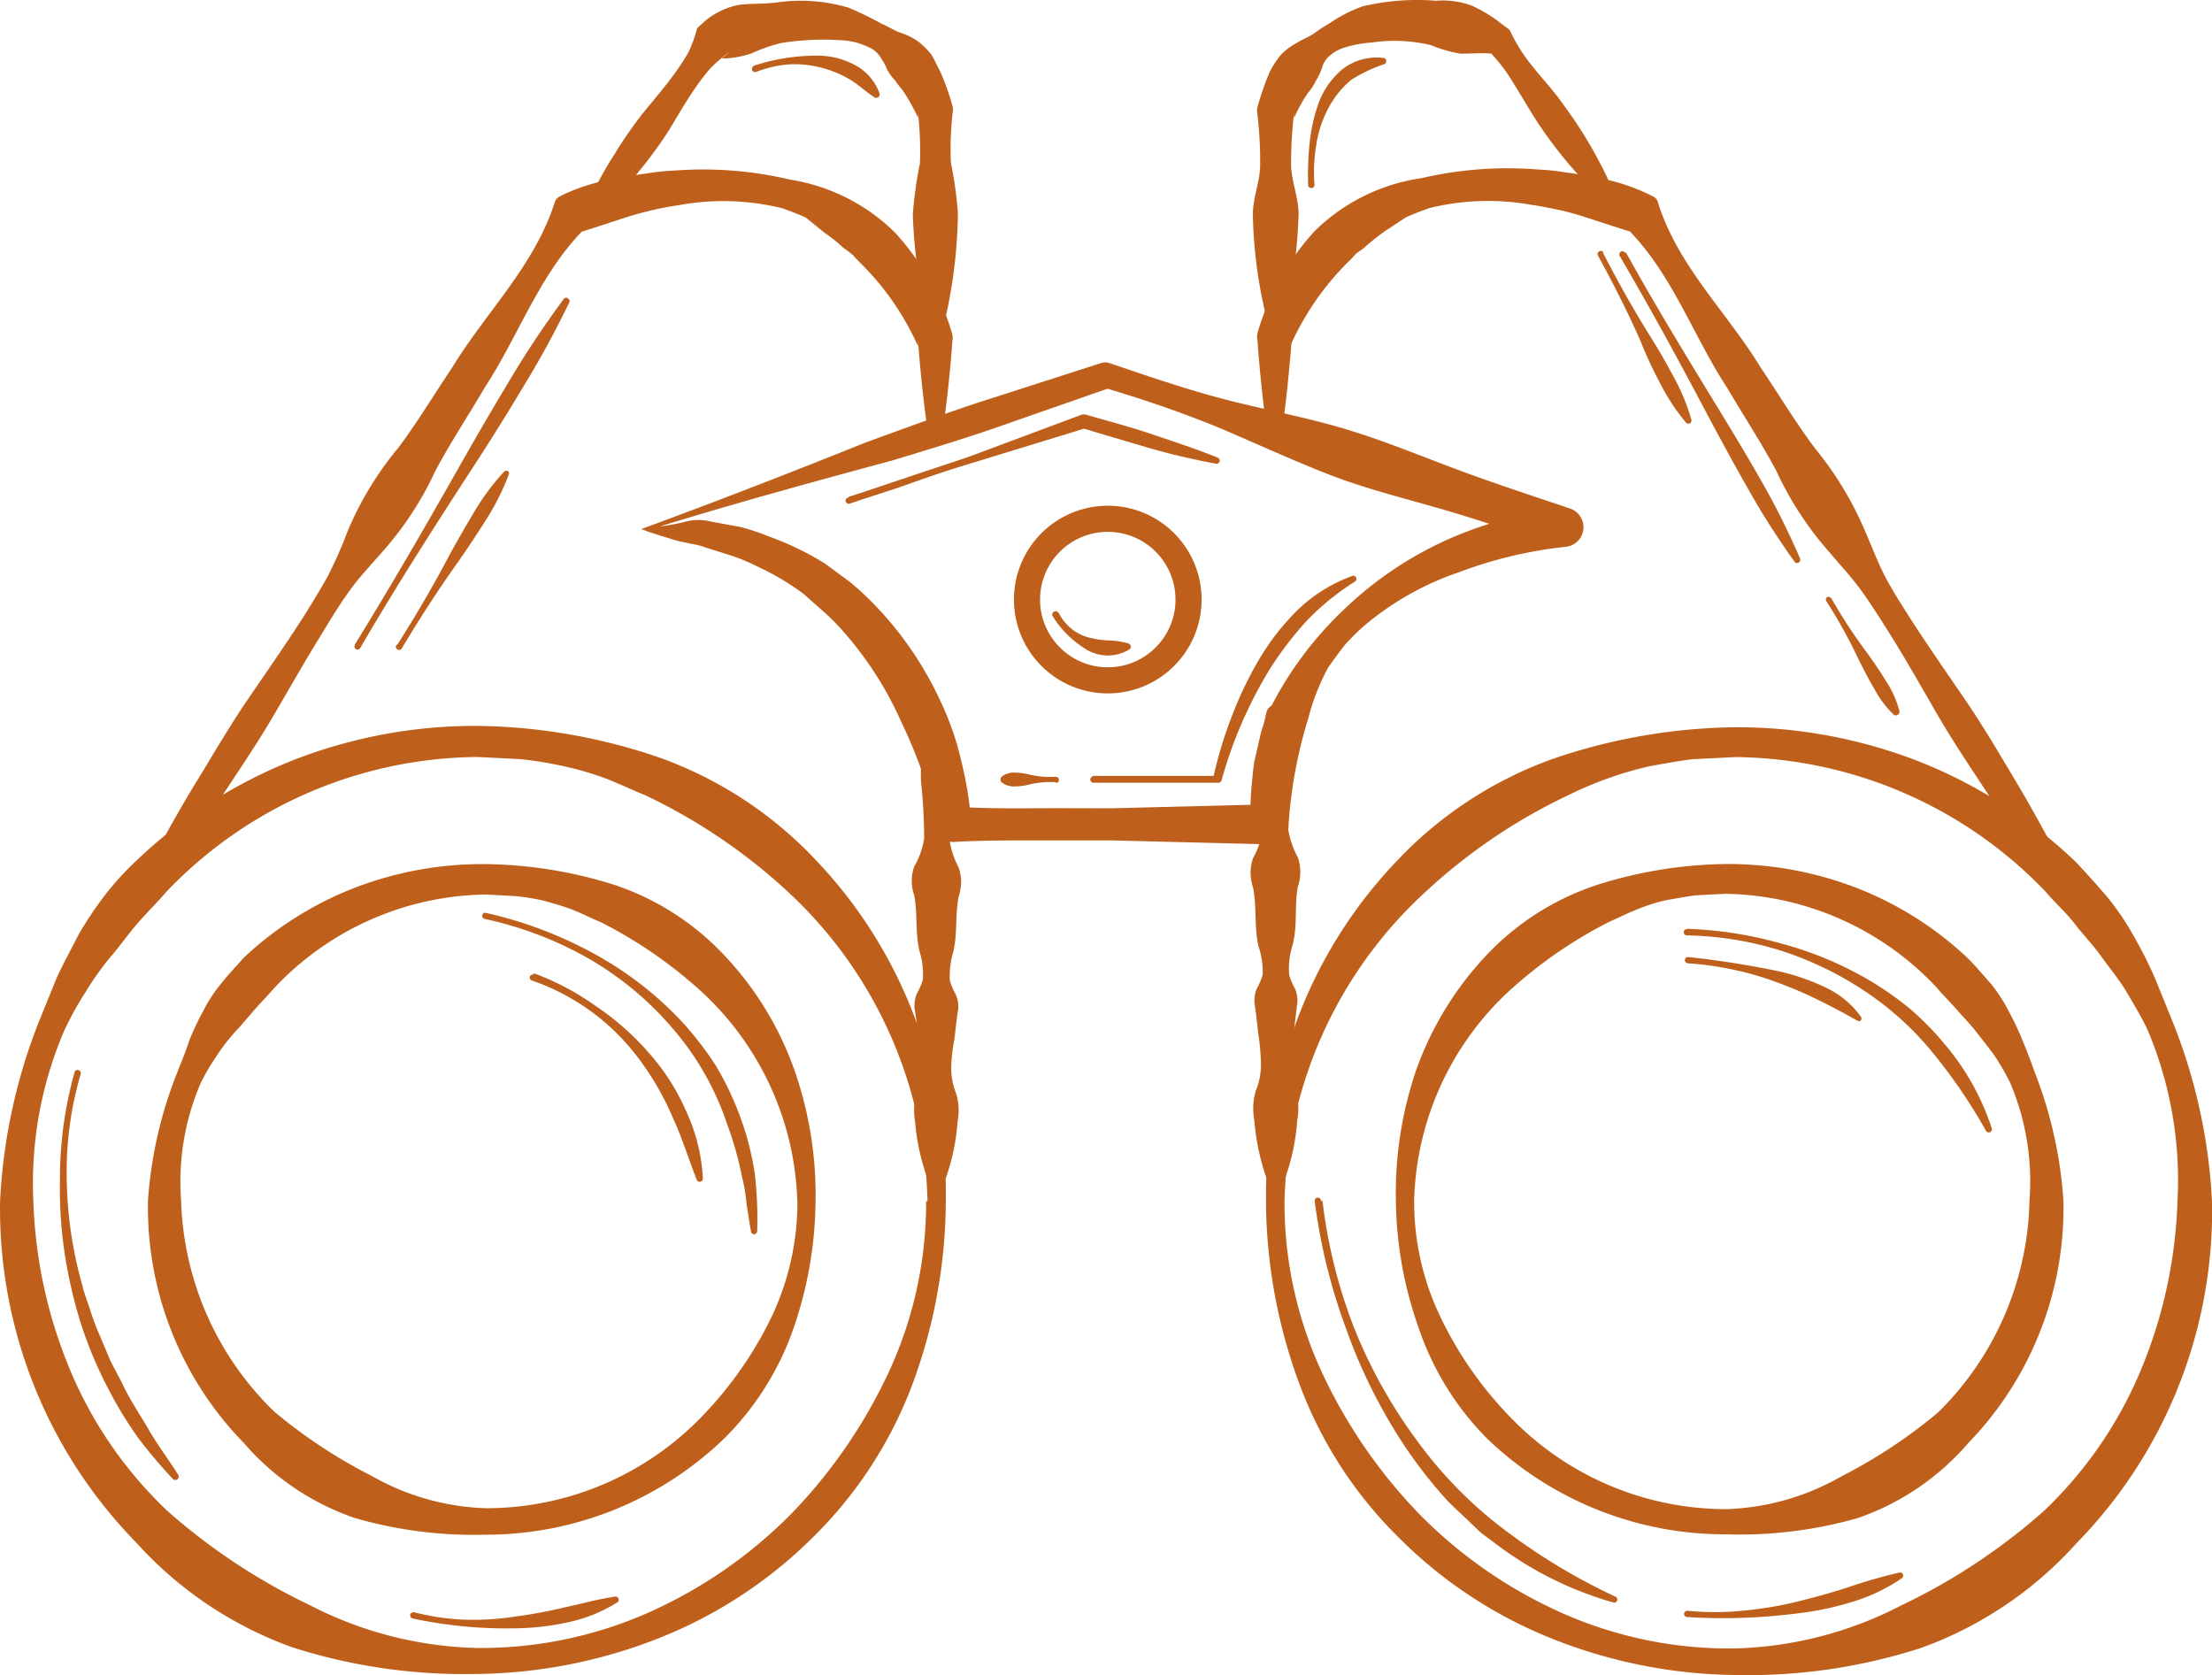 <svg xmlns="http://www.w3.org/2000/svg" width="84.688" height="64.132" viewBox="0 0 84.688 64.132"><g transform="translate(0.003 0.039)"><g transform="translate(-0.003 -0.039)"><path d="M36.208,55a20.367,20.367,0,0,1-1.245,6.917,16.165,16.165,0,0,1-3.855,5.959,17.456,17.456,0,0,1-5.937,3.87,19.507,19.507,0,0,1-6.932,1.35,21.635,21.635,0,0,1-7.068-1.026A14.793,14.793,0,0,1,5.2,68.053,18.278,18.278,0,0,1,0,55,21.521,21.521,0,0,1,1.508,48.07l.671-1.652c.256-.543.543-1.071.815-1.607A13.847,13.847,0,0,1,4,43.3,10.786,10.786,0,0,1,5.219,41.96,18.512,18.512,0,0,1,11.254,38.1a19.153,19.153,0,0,1,6.993-1.3,22.178,22.178,0,0,1,7.023,1.222,15.276,15.276,0,0,1,5.99,3.945A17.825,17.825,0,0,1,35.031,48,19.734,19.734,0,0,1,36.208,55Zm-.7,0a16.664,16.664,0,0,0-5.371-11.873A21.733,21.733,0,0,0,24.7,39.455c-.513-.211-1.011-.445-1.509-.641a11.9,11.9,0,0,0-1.6-.468,15.25,15.25,0,0,0-1.644-.272l-1.667-.083a16.641,16.641,0,0,0-11.9,5.145c-.362.422-.754.807-1.116,1.222s-.686.89-1.033,1.282A11.492,11.492,0,0,0,3.266,47a12,12,0,0,0-.807,1.463A14.778,14.778,0,0,0,1.274,55a18.278,18.278,0,0,0,1.4,6.442,15.841,15.841,0,0,0,3.719,5.4,23.385,23.385,0,0,0,5.439,3.606,14.65,14.65,0,0,0,6.4,1.652,15.841,15.841,0,0,0,6.533-1.328A17.931,17.931,0,0,0,30.256,67a19.794,19.794,0,0,0,3.772-5.469A15.4,15.4,0,0,0,35.454,55Z" transform="translate(0.003 -9.01)" fill="#be601b"/><path d="M33.066,56.681a15.268,15.268,0,0,1-.837,4.888,11.044,11.044,0,0,1-2.685,4.262,13.156,13.156,0,0,1-9.113,3.659,16.43,16.43,0,0,1-5.009-.641,9.807,9.807,0,0,1-4.247-2.874,12.9,12.9,0,0,1-3.666-9.294,16.188,16.188,0,0,1,1.124-4.9c.151-.392.309-.754.445-1.184a10.09,10.09,0,0,1,.543-1.154,5.676,5.676,0,0,1,.709-1.079c.249-.324.566-.641.83-.95a13.1,13.1,0,0,1,4.307-2.708,13.654,13.654,0,0,1,4.964-.89,16.958,16.958,0,0,1,4.994.815,10.214,10.214,0,0,1,4.262,2.8,12.371,12.371,0,0,1,2.595,4.345,14.431,14.431,0,0,1,.785,4.9Zm-.7,0a11.36,11.36,0,0,0-3.817-8.117,17.35,17.35,0,0,0-3.711-2.527c-.347-.143-.686-.317-1.041-.46s-.754-.249-1.086-.347a8.426,8.426,0,0,0-1.132-.189l-1.147-.06a11.315,11.315,0,0,0-8.109,3.6c-.241.287-.513.551-.754.83s-.483.573-.754.86a7.28,7.28,0,0,0-.694.913,8.219,8.219,0,0,0-.588,1A9.535,9.535,0,0,0,8.776,56.7a11.715,11.715,0,0,0,3.561,8.072,19.612,19.612,0,0,0,3.719,2.459,9.452,9.452,0,0,0,4.375,1.245,11.474,11.474,0,0,0,8.3-3.53,14.574,14.574,0,0,0,2.64-3.772,10.252,10.252,0,0,0,1-4.5Z" transform="translate(-1.842 -10.735)" fill="#be601b"/><path d="M7.558,35.226q.849-1.663,1.833-3.266c.656-1.071,1.267-2.127,1.969-3.153s1.411-2.044,2.082-3.085c.332-.528.656-1.056.958-1.6a17.33,17.33,0,0,0,.754-1.712,12.605,12.605,0,0,1,1.931-3.183c.754-1,1.38-2.059,2.074-3.085,1.29-2.12,3.146-3.885,3.923-6.321a.377.377,0,0,1,.189-.226l.166-.083a7.544,7.544,0,0,1,2.1-.619c.355-.075.717-.136,1.079-.181A8.69,8.69,0,0,1,27.707,8.6a14.514,14.514,0,0,1,4.375.347,7.355,7.355,0,0,1,4.028,2.029,9.807,9.807,0,0,1,2.2,3.908v.045a.377.377,0,0,1,0,.181c-.075,1-.174,2.007-.309,3.017a.355.355,0,0,1-.7,0c-.136-1.011-.234-2.014-.309-3.017v.219a10.38,10.38,0,0,0-2.165-3.146c-.106-.113-.219-.219-.324-.339a4.212,4.212,0,0,0-.362-.279,6.731,6.731,0,0,0-.754-.6l-.694-.566c-.294-.128-.6-.249-.905-.355a9.4,9.4,0,0,0-3.923-.121c-.324.045-.656.106-.981.181s-.641.158-.966.256c-.619.2-1.275.422-1.863.6l.355-.309c-1.863,1.758-2.655,4.194-4.013,6.269-.626,1.071-1.313,2.1-1.893,3.2a12.681,12.681,0,0,1-2.037,3.1c-.415.475-.852.935-1.214,1.433s-.7,1.041-1.026,1.584c-.656,1.056-1.267,2.135-1.893,3.206s-1.313,2.074-2,3.123-1.411,2.044-2.173,3.017a.355.355,0,0,1-.6-.377Z" transform="translate(-1.845 -2.073)" fill="#be601b"/><path d="M47.575,36.682a8.554,8.554,0,0,1,.256,2.173,20.7,20.7,0,0,0-.121,2.165,3.3,3.3,0,0,0,.362,1.116,1.7,1.7,0,0,1,0,1.079c-.151.754-.038,1.448-.219,2.173a3.108,3.108,0,0,0-.121,1.079,2.814,2.814,0,0,0,.234.543,1.139,1.139,0,0,1,.083.543c-.06.362-.1.754-.136,1.086a7.461,7.461,0,0,0-.128,1.041,2.618,2.618,0,0,0,.181,1.086,2.218,2.218,0,0,1,.06,1.086,8.3,8.3,0,0,1-.453,2.173.377.377,0,0,1-.483.219.37.37,0,0,1-.219-.219A8.3,8.3,0,0,1,46.4,51.86a2.308,2.308,0,0,1,.06-1.086,2.753,2.753,0,0,0,.166-1.094,8.721,8.721,0,0,0-.113-1.079c-.038-.362-.075-.754-.136-1.086a1.245,1.245,0,0,1,.083-.543,2.814,2.814,0,0,0,.234-.543,2.934,2.934,0,0,0-.121-1.079c-.181-.754-.068-1.448-.211-2.173a1.652,1.652,0,0,1,0-1.079,3.138,3.138,0,0,0,.385-1.086,20.708,20.708,0,0,0-.121-2.165,8.555,8.555,0,0,1,.2-2.165.362.362,0,0,1,.445-.256.37.37,0,0,1,.309.256Z" transform="translate(-11.364 -8.915)" fill="#be601b"/><path d="M29.931,7.582a14.257,14.257,0,0,1,.935-1.7A16.4,16.4,0,0,1,31.961,4.3c.407-.5.83-.988,1.207-1.509a8.75,8.75,0,0,0,.528-.807,5.28,5.28,0,0,0,.339-.935h0l.324-.294a2.927,2.927,0,0,1,1.282-.6c.46-.053.928-.03,1.388-.083a6.5,6.5,0,0,1,2.791.189,12.727,12.727,0,0,1,1.29.626c.219.091.415.219.649.317a2.648,2.648,0,0,1,.694.324A2.768,2.768,0,0,1,43,2.06c.128.211.234.445.347.664a9.286,9.286,0,0,1,.475,1.35h0a.423.423,0,0,1,0,.166,12.922,12.922,0,0,0-.075,1.946,15.675,15.675,0,0,1,.272,1.946,19.274,19.274,0,0,1-.46,3.938.4.4,0,0,1-.754,0,19.824,19.824,0,0,1-.513-3.9,15.675,15.675,0,0,1,.272-1.946,12.922,12.922,0,0,0-.075-1.946v.2a7.257,7.257,0,0,0-.543-.988c-.106-.151-.234-.279-.324-.43a1.743,1.743,0,0,1-.309-.422,2.481,2.481,0,0,0-.279-.5.928.928,0,0,0-.438-.362,2.64,2.64,0,0,0-1.041-.264,10.342,10.342,0,0,0-2.308.106,6.14,6.14,0,0,0-1.116.392,3.568,3.568,0,0,1-1.154.2l.324-.264a5.212,5.212,0,0,0-.754.634,8.117,8.117,0,0,0-.581.754c-.37.528-.686,1.094-1.018,1.637A16.445,16.445,0,0,1,31.81,6.526a15.532,15.532,0,0,1-1.29,1.448.355.355,0,0,1-.573-.407Z" transform="translate(-7.344 0.029)" fill="#be601b"/><path d="M64.959,55.02a15.4,15.4,0,0,0,1.433,6.548,19.794,19.794,0,0,0,3.772,5.469,17.84,17.84,0,0,0,5.484,3.772,15.773,15.773,0,0,0,6.533,1.328,14.619,14.619,0,0,0,6.4-1.652,23.385,23.385,0,0,0,5.446-3.606,15.841,15.841,0,0,0,3.719-5.4,18.271,18.271,0,0,0,1.4-6.442,14.77,14.77,0,0,0-1.132-6.555c-.234-.505-.528-.988-.807-1.463s-.649-.913-.966-1.358-.709-.852-1.041-1.282-.754-.8-1.109-1.222a16.656,16.656,0,0,0-11.858-5.145l-1.667.083c-.551.068-1.1.173-1.652.272a14.216,14.216,0,0,0-3.1,1.109,21.6,21.6,0,0,0-5.431,3.674A16.633,16.633,0,0,0,64.959,55.02Zm-.709,0a19.915,19.915,0,0,1,1.192-6.948,17.825,17.825,0,0,1,3.772-6.035A15.306,15.306,0,0,1,75.2,38.092a22.223,22.223,0,0,1,7.031-1.222,19.153,19.153,0,0,1,6.993,1.3,18.512,18.512,0,0,1,6.035,3.862c.415.438.815.89,1.207,1.343a10.565,10.565,0,0,1,1.018,1.509,15.994,15.994,0,0,1,.807,1.607l.671,1.652a21.325,21.325,0,0,1,1.509,6.932,18.21,18.21,0,0,1-5.19,13.035A14.7,14.7,0,0,1,89.3,72.128a21.559,21.559,0,0,1-7.061,1.026,19.47,19.47,0,0,1-6.932-1.35A17.35,17.35,0,0,1,69.342,67.9a16.067,16.067,0,0,1-3.832-5.944,20.367,20.367,0,0,1-1.26-6.932Z" transform="translate(-15.781 -9.028)" fill="#be601b"/><path d="M71.541,56.679a10.146,10.146,0,0,0,1.033,4.526,14.393,14.393,0,0,0,2.64,3.772,11.459,11.459,0,0,0,8.3,3.53,9.422,9.422,0,0,0,4.368-1.245A19.665,19.665,0,0,0,91.606,64.8,11.715,11.715,0,0,0,95.1,56.679a9.633,9.633,0,0,0-.754-4.526,10.078,10.078,0,0,0-.581-1c-.226-.317-.468-.611-.7-.913s-.5-.566-.754-.86-.521-.543-.754-.83a11.315,11.315,0,0,0-8.109-3.6l-1.147.06c-.377.053-.754.121-1.132.189a6.775,6.775,0,0,0-1.086.347c-.332.121-.694.317-1.041.46a17.349,17.349,0,0,0-3.711,2.527A11.315,11.315,0,0,0,71.541,56.679Zm-.7,0a14.6,14.6,0,0,1,.754-4.911,12.507,12.507,0,0,1,2.6-4.345,10.214,10.214,0,0,1,4.307-2.8A16.913,16.913,0,0,1,83.5,43.81a13.654,13.654,0,0,1,4.941.9,13.1,13.1,0,0,1,4.307,2.716c.3.3.573.634.86.95a6.014,6.014,0,0,1,.7,1.079,10.089,10.089,0,0,1,.543,1.154c.166.4.3.754.453,1.184a16.422,16.422,0,0,1,1.094,4.9,12.929,12.929,0,0,1-3.636,9.278,9.806,9.806,0,0,1-4.247,2.882,16.49,16.49,0,0,1-5.039.619,13.156,13.156,0,0,1-9.113-3.636,11.044,11.044,0,0,1-2.648-4.262,15.087,15.087,0,0,1-.875-4.888Z" transform="translate(-17.399 -10.732)" fill="#be601b"/><path d="M94.018,35.589c-.754-.988-1.509-2.007-2.165-3.017s-1.38-2.067-2-3.138-1.237-2.165-1.893-3.206c-.332-.528-.664-1.049-1.026-1.554s-.807-.973-1.215-1.463a12.681,12.681,0,0,1-2.037-3.115C83.1,19,82.416,17.967,81.79,16.9c-1.358-2.074-2.15-4.526-4.013-6.269l.355.309c-.588-.181-1.245-.4-1.871-.6-.317-.1-.641-.189-.966-.256s-.649-.136-.981-.181a9.369,9.369,0,0,0-3.915.121c-.309.106-.611.226-.905.355l-.8.528a9.212,9.212,0,0,0-.754.6c-.113.106-.249.181-.37.279a4.525,4.525,0,0,1-.324.339,10.659,10.659,0,0,0-2.165,3.146l.045-.219c-.083,1-.174,2.007-.309,3.017a.362.362,0,0,1-.709,0c-.128-1.011-.226-2.014-.3-3.017a.355.355,0,0,1,0-.181v-.045A9.807,9.807,0,0,1,66,10.907a7.332,7.332,0,0,1,4.1-2.029,14.514,14.514,0,0,1,4.413-.332,8.841,8.841,0,0,1,1.086.113c.362.045.754.106,1.079.181a7.6,7.6,0,0,1,2.112.656l.166.083a.347.347,0,0,1,.189.226c.754,2.437,2.64,4.2,3.93,6.321.694,1.026,1.328,2.09,2.074,3.085A13.058,13.058,0,0,1,87.078,22.4c.249.573.475,1.169.754,1.712s.626,1.071.958,1.6c.671,1.041,1.38,2.059,2.082,3.085s1.328,2.09,1.961,3.153,1.237,2.157,1.8,3.266a.355.355,0,0,1-.151.475A.37.37,0,0,1,94.018,35.589Z" transform="translate(-15.669 -2.059)" fill="#be601b"/><path d="M64.769,36.038a8.962,8.962,0,0,1,.256,2.263q-.113,1.075-.121,2.157a3.432,3.432,0,0,0,.377,1.116,1.72,1.72,0,0,1,0,1.116c-.143.754,0,1.509-.211,2.263a2.957,2.957,0,0,0-.121,1.116,2.459,2.459,0,0,0,.234.551,1.207,1.207,0,0,1,.075.558c-.053.37-.091.754-.136,1.116a11.023,11.023,0,0,0-.106,1.109,2.625,2.625,0,0,0,.189,1.116,2.437,2.437,0,0,1,.053,1.116,8.373,8.373,0,0,1-.468,2.225.377.377,0,0,1-.483.219.385.385,0,0,1-.226-.219,9.052,9.052,0,0,1-.468-2.225,2.436,2.436,0,0,1,.053-1.116,2.625,2.625,0,0,0,.2-1.124,9.187,9.187,0,0,0-.106-1.109c-.038-.37-.083-.754-.136-1.116a1.207,1.207,0,0,1,.075-.558,2.459,2.459,0,0,0,.234-.551,2.957,2.957,0,0,0-.158-1.079c-.174-.754-.06-1.509-.211-2.263a1.72,1.72,0,0,1,0-1.116,3.259,3.259,0,0,0,.377-1.116,20,20,0,0,0-.121-2.225A8.962,8.962,0,0,1,64.083,36a.37.37,0,0,1,.445-.264.362.362,0,0,1,.241.3Z" transform="translate(-15.591 -8.747)" fill="#be601b"/><path d="M76.592,7.232a16.686,16.686,0,0,1-2.135-2.625c-.309-.475-.588-.973-.89-1.448a6.442,6.442,0,0,0-1.049-1.343l.241.2c-.385-.038-.845,0-1.23,0A5.084,5.084,0,0,1,70.4,1.688a6.035,6.035,0,0,0-2.263-.1,4.586,4.586,0,0,0-1.1.211,1.509,1.509,0,0,0-.49.279.92.92,0,0,0-.317.475,2.172,2.172,0,0,1-.234.5,1.938,1.938,0,0,1-.294.453,5.566,5.566,0,0,0-.543.981v-.2a16.838,16.838,0,0,0-.113,1.946c0,.649.294,1.3.287,1.946a18.263,18.263,0,0,1-.536,3.885.37.37,0,0,1-.445.256.377.377,0,0,1-.264-.256,17.78,17.78,0,0,1-.505-3.9c0-.649.294-1.3.279-1.946a15.305,15.305,0,0,0-.113-1.946.641.641,0,0,1,0-.174h0a10.719,10.719,0,0,1,.468-1.358,3.441,3.441,0,0,1,.438-.679A2.467,2.467,0,0,1,65.27,1.6c.211-.136.453-.219.649-.355a6.246,6.246,0,0,1,.6-.392A5.379,5.379,0,0,1,67.8.2,9.052,9.052,0,0,1,70.6-.01a3.244,3.244,0,0,1,1.373.189,5.62,5.62,0,0,1,1.207.754l.2.143.045.053a6.6,6.6,0,0,0,.913,1.433c.355.445.754.867,1.071,1.32a16.972,16.972,0,0,1,1.758,2.912.37.37,0,0,1-.174.483.362.362,0,0,1-.4-.045Z" transform="translate(-15.616 0.039)" fill="#be601b"/><path d="M32.55,24.734c2.723-1,5.62-2.12,8.554-3.3,1.509-.551,3.017-1.109,4.526-1.6l4.526-1.456h0a.513.513,0,0,1,.3,0c1.456.49,2.919,1,4.413,1.388s3.017.664,4.526,1.109,2.9,1.026,4.353,1.569,2.912,1.018,4.368,1.509a.755.755,0,0,1-.181,1.463,16.4,16.4,0,0,0-4.066.966,11.2,11.2,0,0,0-3.659,2.067,8.721,8.721,0,0,0-.754.754c-.211.279-.422.558-.619.845a8.645,8.645,0,0,0-.754,1.931,17.667,17.667,0,0,0-.754,4.058v.083a.754.754,0,0,1-.754.686l-6.035-.151H47.524c-1,0-2.014,0-3.017.06a.588.588,0,0,1-.6-.528v-.1a19.741,19.741,0,0,0-1.4-3.953,13.5,13.5,0,0,0-2.24-3.493,7.9,7.9,0,0,0-.754-.754l-.754-.671a10.131,10.131,0,0,0-1.788-1.056A7.2,7.2,0,0,0,36,25.753l-1.011-.317c-.287-.121-.815-.166-1.26-.309S32.889,24.878,32.55,24.734Zm.7-.1a7.084,7.084,0,0,0,1.018-.189,1.939,1.939,0,0,1,.928,0l1.147.211a9.558,9.558,0,0,1,1.109.37,11.436,11.436,0,0,1,2.12,1.026l.95.7a11,11,0,0,1,.875.8,13.375,13.375,0,0,1,2.648,3.87,10.961,10.961,0,0,1,.754,2.2,14.4,14.4,0,0,1,.377,2.316l-.641-.573c1,.06,2.007.068,3.017.06s2.007,0,3.017,0l6.035-.151-.754.754a18.761,18.761,0,0,1,.158-2.346l.264-1.162a6.6,6.6,0,0,1,.445-1.1,13.8,13.8,0,0,1,2.844-3.711,13.963,13.963,0,0,1,3.84-2.565,15.155,15.155,0,0,1,4.481-1.214L67.7,25.4c-1.471-.46-2.927-.966-4.413-1.4s-3.017-.807-4.428-1.358-2.844-1.214-4.27-1.818a45.834,45.834,0,0,0-4.36-1.509h.3l-4.187,1.463c-1.373.483-2.768.9-4.172,1.328C39.286,22.886,36.344,23.686,33.252,24.636Z" transform="translate(-7.994 -4.481)" fill="#be601b"/><circle cx="3.093" cy="3.093" r="3.093" transform="translate(39.319 19.861)" fill="none" stroke="#be601b" stroke-linecap="round" stroke-linejoin="round" stroke-width="1"/><path d="M3.831,54.426A13.284,13.284,0,0,0,3.3,58.477a15.6,15.6,0,0,0,.6,4.043c.075.332.211.649.309.973a9.1,9.1,0,0,0,.362.95l.392.935c.151.3.317.6.468.9.287.619.679,1.184,1.018,1.773s.754,1.124,1.124,1.72h0a.128.128,0,0,1-.045.166.136.136,0,0,1-.151,0,19.613,19.613,0,0,1-1.35-1.6,14.905,14.905,0,0,1-1.094-1.788,15.547,15.547,0,0,1-1.456-3.923,16.724,16.724,0,0,1-.438-4.149A15.087,15.087,0,0,1,3.6,54.343a.113.113,0,0,1,.151-.075.121.121,0,0,1,.083.143h0Z" transform="translate(-0.744 -13.299)" fill="#be601b"/><path d="M24.615,46.289A15.69,15.69,0,0,1,28.658,47.8a13.359,13.359,0,0,1,3.447,2.64,12.341,12.341,0,0,1,1.335,1.735,11.677,11.677,0,0,1,.935,1.991,10.991,10.991,0,0,1,.536,2.127A15.086,15.086,0,0,1,35,58.471a.121.121,0,0,1-.121.121.113.113,0,0,1-.113-.1h0c-.068-.355-.113-.709-.173-1.056a6.034,6.034,0,0,0-.174-1.041,12.923,12.923,0,0,0-.573-2.029,10.825,10.825,0,0,0-2.067-3.636,12.311,12.311,0,0,0-3.244-2.7,13.986,13.986,0,0,0-3.96-1.509h0a.121.121,0,0,1-.1-.143.113.113,0,0,1,.143-.091Z" transform="translate(-6.011 -11.34)" fill="#be601b"/><path d="M27.032,49.35a10.04,10.04,0,0,1,2.361,1.245A10.327,10.327,0,0,1,31.4,52.352a8.358,8.358,0,0,1,1.463,2.263,6.925,6.925,0,0,1,.649,2.595.122.122,0,0,1-.234.053h0c-.324-.822-.566-1.637-.928-2.406a10.727,10.727,0,0,0-1.275-2.21,8.577,8.577,0,0,0-4.111-3.017h0a.113.113,0,0,1-.075-.143.121.121,0,0,1,.151-.083Z" transform="translate(-6.602 -12.093)" fill="#be601b"/><path d="M18,28.355c1.358-2.2,2.648-4.428,3.923-6.676q.95-1.682,1.946-3.342a36.825,36.825,0,0,1,2.142-3.229.113.113,0,0,1,.166,0,.121.121,0,0,1,.038.143,37.931,37.931,0,0,1-1.863,3.395Q23.362,20.3,22.306,21.9c-1.4,2.165-2.8,4.353-4.089,6.57a.118.118,0,1,1-.2-.121Z" transform="translate(-4.419 -3.673)" fill="#be601b"/><path d="M20.145,30.511q1.049-1.637,1.961-3.364c.309-.573.634-1.132.966-1.69a8.977,8.977,0,0,1,1.162-1.569.121.121,0,0,1,.173,0,.136.136,0,0,1,0,.128,9.444,9.444,0,0,1-.883,1.743c-.347.551-.709,1.094-1.079,1.622-.754,1.056-1.456,2.15-2.12,3.259a.122.122,0,1,1-.211-.121Z" transform="translate(-4.935 -5.829)" fill="#be601b"/><path d="M38.2,3.181a7.672,7.672,0,0,1,2.625-.392,3.017,3.017,0,0,1,1.328.385,1.976,1.976,0,0,1,.89,1.056.128.128,0,0,1-.075.158.151.151,0,0,1-.113,0h0c-.37-.249-.641-.513-.981-.709a4.217,4.217,0,0,0-1.109-.445,3.983,3.983,0,0,0-1.214-.113,4.526,4.526,0,0,0-1.23.287h0a.128.128,0,0,1-.158-.068.121.121,0,0,1,.068-.151Z" transform="translate(-9.37 -0.655)" fill="#be601b"/><path d="M67.022,60.873a19.613,19.613,0,0,0,1.192,4.813A19.047,19.047,0,0,0,70.6,69.993a16.075,16.075,0,0,0,3.432,3.5,23.136,23.136,0,0,0,4.217,2.535h0a.121.121,0,0,1,.045.158.113.113,0,0,1-.136.06,13.578,13.578,0,0,1-4.526-2.263l-.505-.377c-.166-.143-.317-.294-.468-.438-.3-.294-.626-.573-.913-.883a18.036,18.036,0,0,1-1.561-2,20.541,20.541,0,0,1-2.263-4.526,22.1,22.1,0,0,1-1.2-4.881.121.121,0,1,1,.241,0h0Z" transform="translate(-16.388 -14.896)" fill="#be601b"/><path d="M85.618,81.232a10.561,10.561,0,0,0,2.074,0,14.43,14.43,0,0,0,2.044-.332c.671-.166,1.343-.347,1.991-.558a20.317,20.317,0,0,1,1.991-.573h0a.113.113,0,0,1,.143.091.121.121,0,0,1-.053.128,6.789,6.789,0,0,1-1.9.905,11.617,11.617,0,0,1-2.082.438,22.518,22.518,0,0,1-4.217.143.121.121,0,1,1,0-.241Z" transform="translate(-20.999 -19.565)" fill="#be601b"/><path d="M85.6,47.1a15.087,15.087,0,0,1,3.628.573,13.578,13.578,0,0,1,3.395,1.433A12.605,12.605,0,0,1,94.13,50.17,11.421,11.421,0,0,1,95.435,51.5a9.588,9.588,0,0,1,1.81,3.221.121.121,0,0,1-.219.106h0a20.813,20.813,0,0,0-2.014-2.957,11.692,11.692,0,0,0-2.633-2.391,12.93,12.93,0,0,0-3.236-1.554,12.718,12.718,0,0,0-3.553-.573h0a.121.121,0,1,1,0-.241Z" transform="translate(-20.994 -11.541)" fill="#be601b"/><path d="M85.623,48.53a34.783,34.783,0,0,1,3.5.551,8.3,8.3,0,0,1,1.7.581A3.508,3.508,0,0,1,92.239,50.8a.121.121,0,0,1,0,.166.113.113,0,0,1-.128,0h0c-.505-.287-.988-.543-1.509-.8a16.218,16.218,0,0,0-1.577-.671,11.511,11.511,0,0,0-1.675-.483,12.069,12.069,0,0,0-1.727-.241.128.128,0,0,1-.113-.128.121.121,0,0,1,.121-.113Z" transform="translate(-21.004 -11.892)" fill="#be601b"/><path d="M82.437,12.755c1.086,1.969,2.263,3.892,3.432,5.808.588.958,1.169,1.924,1.727,2.9a29.615,29.615,0,0,1,1.509,3.017.128.128,0,0,1-.068.158.121.121,0,0,1-.143-.038,29.657,29.657,0,0,1-1.81-2.844c-.558-.981-1.094-1.969-1.622-2.965-1.049-1.984-2.127-3.96-3.266-5.9a.128.128,0,0,1,.045-.166.113.113,0,0,1,.158.045Z" transform="translate(-20.186 -3.092)" fill="#be601b"/><path d="M92.865,30.288a20.465,20.465,0,0,0,1.388,2.12c.249.347.49.694.709,1.056a3.855,3.855,0,0,1,.521,1.162.128.128,0,0,1-.091.151.121.121,0,0,1-.113,0,3.84,3.84,0,0,1-.754-1c-.219-.362-.415-.754-.6-1.116A19.734,19.734,0,0,0,92.7,30.439a.121.121,0,0,1,0-.166.113.113,0,0,1,.166.038Z" transform="translate(-22.762 -7.402)" fill="#be601b"/><path d="M81.286,12.762c.551,1.071,1.139,2.127,1.78,3.153q.475.754.905,1.561a7.785,7.785,0,0,1,.7,1.675.121.121,0,0,1-.211.113,7.981,7.981,0,0,1-.988-1.509,15.831,15.831,0,0,1-.754-1.629c-.49-1.1-1.033-2.18-1.614-3.236a.122.122,0,1,1,.211-.121Z" transform="translate(-19.918 -3.092)" fill="#be601b"/><path d="M66.388,7.76A11.956,11.956,0,0,1,66.441,6.2a6.5,6.5,0,0,1,.324-1.509,3.07,3.07,0,0,1,.928-1.358,2.127,2.127,0,0,1,1.577-.438.113.113,0,0,1,.106.136.106.106,0,0,1-.068.1h0a5.891,5.891,0,0,0-1.267.6,3.613,3.613,0,0,0-.883,1.094,4.428,4.428,0,0,0-.46,1.411,6.246,6.246,0,0,0-.068,1.509h0a.121.121,0,0,1-.241.023Z" transform="translate(-16.305 -0.677)" fill="#be601b"/><path d="M43.071,24.135c.754-.241,1.509-.5,2.263-.754s1.509-.5,2.263-.754L51.957,21a.377.377,0,0,1,.158,0h0c.852.249,1.7.468,2.542.754s1.682.558,2.5.89a.122.122,0,0,1-.068.234c-.875-.166-1.735-.362-2.587-.611s-1.69-.5-2.542-.754h.166L47.6,22.9c-.754.226-1.509.483-2.263.754s-1.509.49-2.263.754a.121.121,0,0,1-.151-.075A.113.113,0,0,1,43,24.181Z" transform="translate(-10.541 -5.126)" fill="#be601b"/><path d="M53.649,31.039a1.81,1.81,0,0,0,.475.6,1.765,1.765,0,0,0,.679.347,3.44,3.44,0,0,0,.754.113,2.912,2.912,0,0,1,.754.113h0a.128.128,0,0,1,.091.166.166.166,0,0,1-.053.068,1.584,1.584,0,0,1-1.743-.068,3.772,3.772,0,0,1-1.2-1.23.121.121,0,0,1,.068-.151.113.113,0,0,1,.158.038h0Z" transform="translate(-13.116 -7.58)" fill="#be601b"/><path d="M55.4,36.844H60.17l-.143.121a15.615,15.615,0,0,1,.694-2.331,14.332,14.332,0,0,1,1.041-2.2,9.415,9.415,0,0,1,1.509-1.946,5.967,5.967,0,0,1,2.09-1.3.119.119,0,0,1,.106.211h0a10.048,10.048,0,0,0-1.81,1.463,13.1,13.1,0,0,0-1.426,1.848A16.6,16.6,0,0,0,60.359,37h0a.136.136,0,0,1-.143.106H55.441a.121.121,0,0,1,0-.241Z" transform="translate(-13.587 -7.139)" fill="#be601b"/><path d="M52.9,39.539a3.478,3.478,0,0,0-1.041.091,2.052,2.052,0,0,1-.521.068.754.754,0,0,1-.521-.158.158.158,0,0,1,0-.211h0a.754.754,0,0,1,.521-.158,2.459,2.459,0,0,1,.52.068,3.478,3.478,0,0,0,1.041.091.121.121,0,0,1,.008.241Z" transform="translate(-12.471 -9.592)" fill="#be601b"/><path d="M20.955,81.586a9.112,9.112,0,0,0,1.924.287,10.493,10.493,0,0,0,1.976-.121,17.947,17.947,0,0,0,1.9-.355c.634-.136,1.245-.309,1.908-.407h0a.121.121,0,0,1,.075.226,5.756,5.756,0,0,1-1.863.754,9.913,9.913,0,0,1-2,.234,17.139,17.139,0,0,1-3.968-.377.128.128,0,0,1-.091-.143.121.121,0,0,1,.143-.091h0Z" transform="translate(-5.112 -19.866)" fill="#be601b"/></g></g></svg>